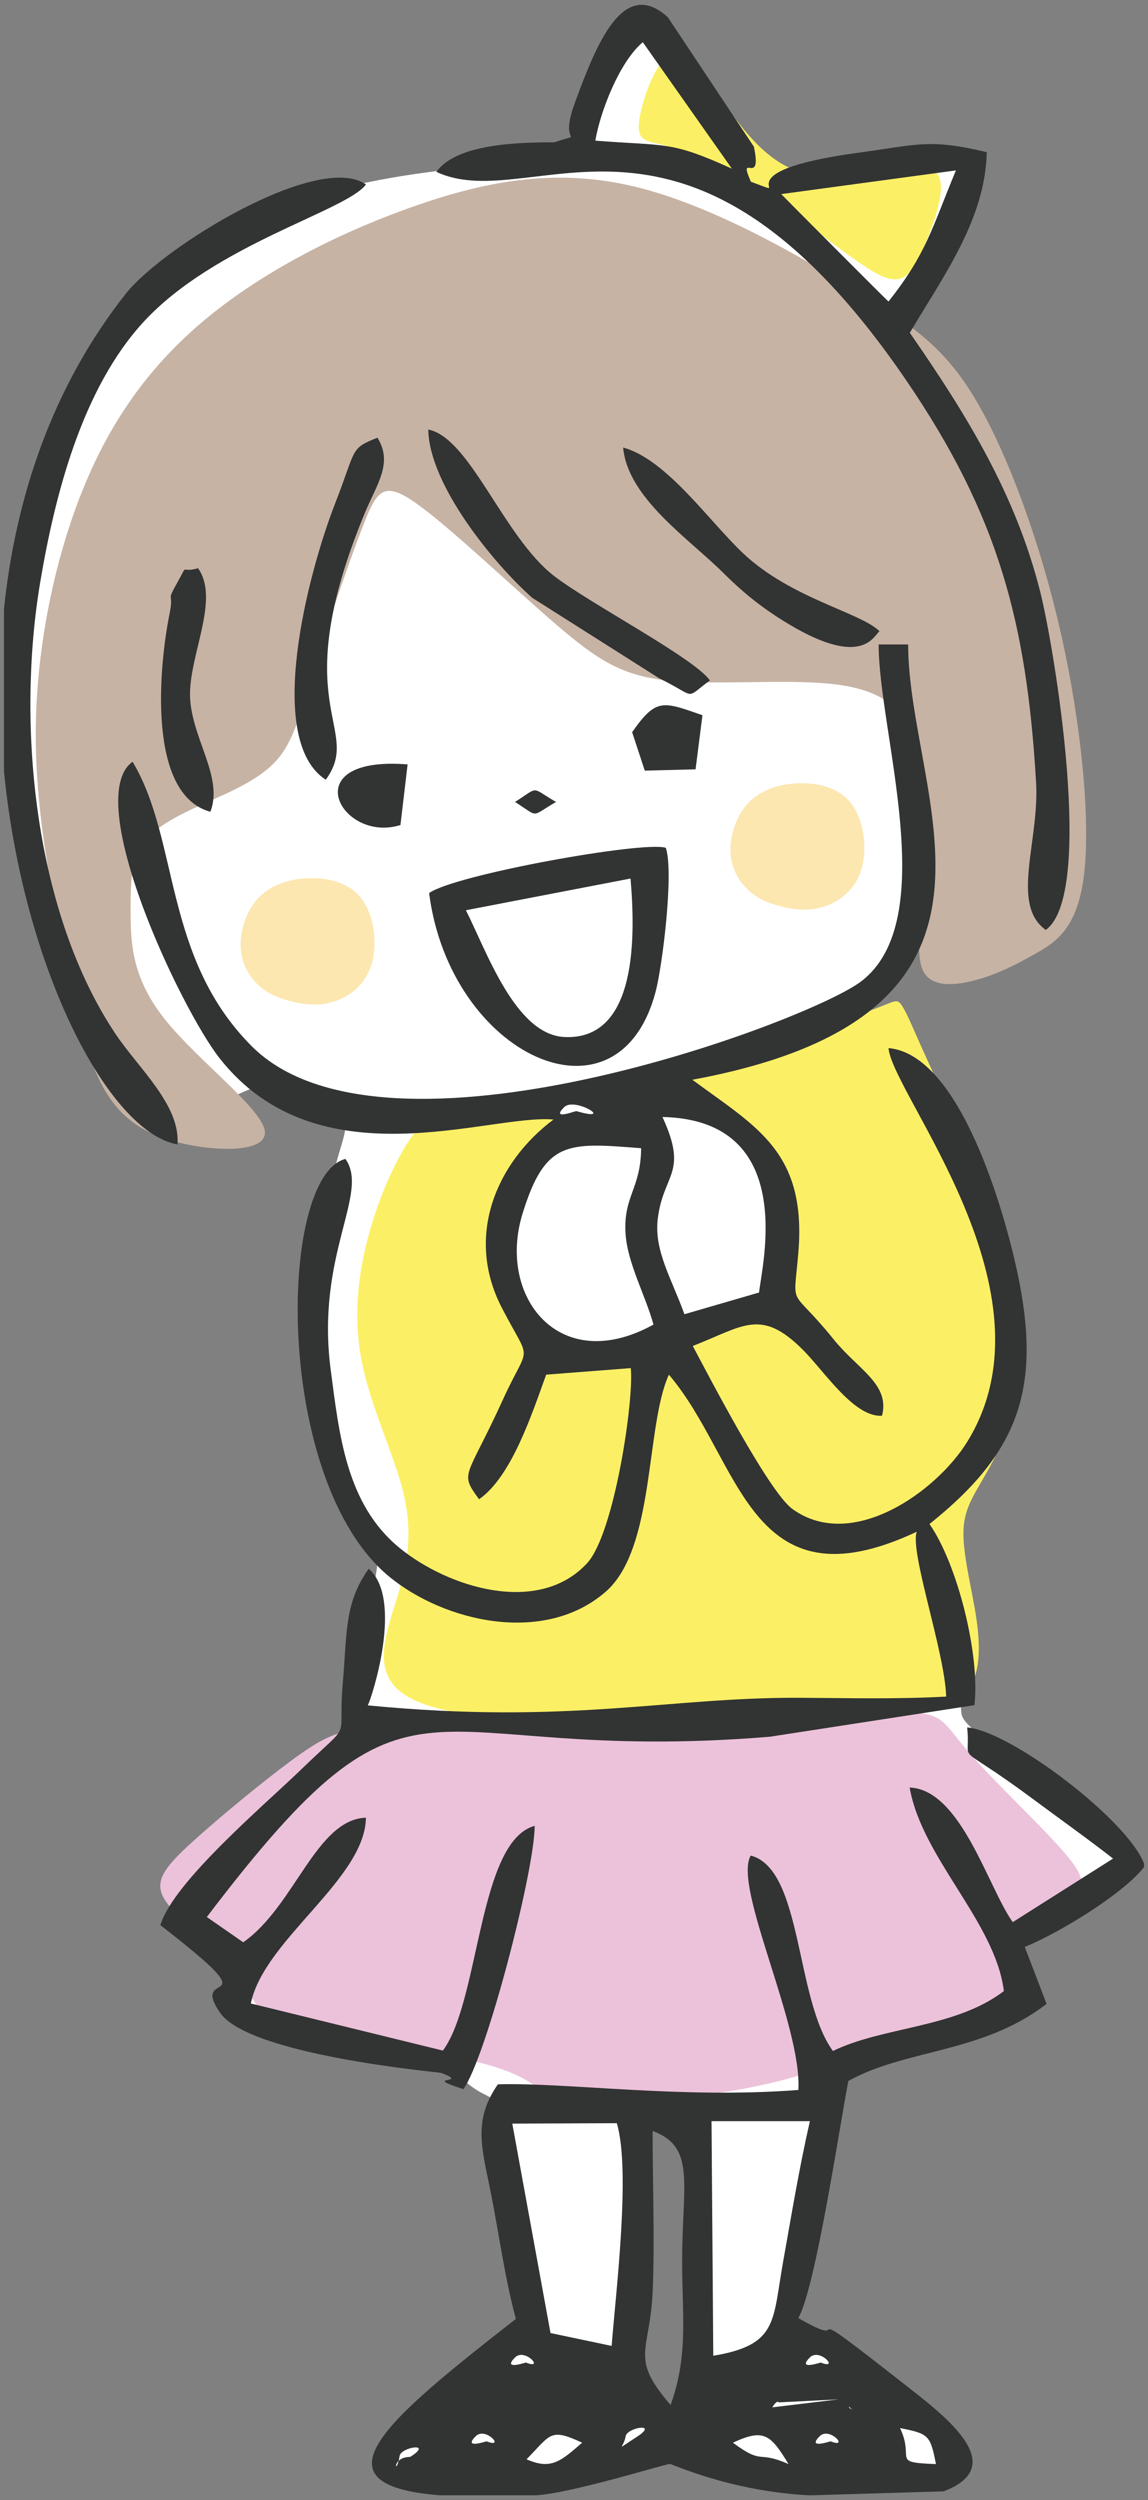 <?xml version="1.0" encoding="UTF-8"?><svg id="b" xmlns="http://www.w3.org/2000/svg" width="102" height="222" viewBox="0 0 102 222"><rect x="0" y="0" width="102" height="222" fill="#808080" stroke="none"/><defs><style>.c{fill:#fff;}.c,.d,.e,.f,.g,.h{fill-rule:evenodd;stroke-width:0px;}.d{fill:#ecc2da;}.e{fill:#fde7b0;}.f{fill:#fbf065;}.g{fill:#323333;}.h{fill:#c7b3a4;}</style></defs><path class="c" d="m22.131,96.747c-1.641.623-4.326,2.282-5.813,2.93-1.488.648-1.779.283-2.658-.642-.879-.926-2.346-2.413-3.886-4.904-1.54-2.491-3.154-5.985-4.519-9.268-1.365-3.283-2.481-6.354-3.142-11.034-.662-4.681-.869-10.97-.454-16.93.415-5.961,1.451-11.593,3.196-16.586,1.745-4.993,4.199-9.347,7.067-12.785,2.868-3.438,6.151-5.961,9.762-7.758,3.611-1.797,7.55-2.868,10.853-3.556,3.303-.688,5.97-.992,8.54-1.297,2.57-.305,5.045-.609,6.742-.79,1.697-.18,2.617-.234,3.112-.696.495-.461.564-1.33.927-2.508.363-1.178,1.021-2.667,1.809-4.406.787-1.739,1.705-3.729,2.386-4.552.681-.824,1.125-.48,2.557,1.399,1.432,1.879,3.852,5.293,5.496,7.523,1.644,2.23,2.512,3.275,3.188,3.85.676.574,1.16.678,2.716.613,1.556-.065,4.185-.299,6.881-.527,2.696-.229,5.459-.452,7.026-.467,1.566-.015,1.935.179,2.102.555.167.377.133.937-.865,3.18-.998,2.245-2.959,6.173-4.08,8.407-1.121,2.234-1.401,2.773-1.3,3.368.1.596.58,1.248,1.665,2.916,1.084,1.668,2.773,4.351,4.36,7.404,1.587,3.052,3.074,6.474,4.273,9.716,1.199,3.242,2.11,6.302,2.546,10.908.436,4.605.398,10.755.355,14.463-.043,3.709-.09,4.976-.113,5.61q-.024.634-1.899.882c-1.875.248-5.625.745-7.671,1.118-2.045.374-2.385.625-3.005,1.4-.62.775-1.52,2.073-2.342,2.997-.822.925-1.564,1.476-1.842,1.876-.278.4-.093.65.662,1.451s2.081,2.153,4.016,4.52c1.935,2.367,4.48,5.748,6.038,9.378s2.13,7.508,2.367,10.869c.237,3.361.141,6.204-.206,8.284-.347,2.081-.945,3.399-1.676,4.616-.732,1.216-1.597,2.332-2.56,3.331-.964,1-2.025,1.884-2.533,2.542-.508.658-.463,1.089-.164,2.058.298.969.85,2.474,1.425,4.673.575,2.198,1.175,5.089,1.503,7.083.329,1.994.387,3.092.417,3.761s.03.912,1.242,2.003c1.212,1.091,3.637,3.031,5.831,4.752,2.193,1.722,4.156,3.225,5.457,4.348,1.301,1.123,1.94,1.866,2.073,2.411.133.545-.239.893-1.668,1.834-1.429.941-3.915,2.474-5.582,3.552-1.668,1.077-2.517,1.698-2.845,2.183-.329.485-.136.836.266,1.566.401.73,1.012,1.84,1.206,2.462.195.621-.026.756-.979,1.203-.952.448-2.637,1.211-5.441,2.126-2.804.916-6.729,1.984-8.967,2.698-2.237.714-2.787,1.073-2.961,1.606-.174.534.026,1.242.133,1.932.107.69.119,1.362-.469,4.786-.589,3.424-1.78,9.599-2.422,12.926-.642,3.327-.734,3.804-.296,3.984.438.179,1.406.061,2.409.218,1.003.158,2.04.592,3.776,1.84,1.736,1.247,4.17,3.308,5.935,4.765,1.764,1.457,2.858,2.311,2.728,3.1-.13.79-1.485,1.515-2.609,1.908-1.125.394-2.02.455-4.747.455-2.726,0-7.284-.062-10.462-.351-3.177-.29-4.974-.809-5.795-1.634-.821-.825-.665-1.957-.454-2.972.211-1.015.477-1.913.677-2.787.2-.874.334-1.723.337-5.671.003-3.949-.126-10.995-.108-14.764.018-3.768.181-4.258-.265-4.491-.446-.232-1.502-.207-2.409-.201-.908.007-1.667-.006-2.052.249-.385.256-.395.779-.449,3.493-.054,2.714-.151,7.619-.221,11.183-.071,3.564-.115,5.788.091,7.261.205,1.473.66,2.195,1.033,3.087.373.893.663,1.957.691,2.99.028,1.033-.206,2.033-.995,2.622-.789.589-2.133.766-4.842,1.039-2.71.274-6.784.645-10.086.85-3.302.205-5.831.245-7.06-.137-1.23-.382-1.16-1.186-.758-2.028.401-.841,1.135-1.72,2.719-3.19,1.584-1.47,4.018-3.531,5.854-4.945,1.836-1.414,3.073-2.182,3.603-3.081.53-.899.352-1.929-.184-5.043-.536-3.114-1.432-8.311-1.822-11.229-.39-2.918-.274-3.557-.489-3.958-.215-.401-.76-.565-1.369-.909-.609-.343-1.281-.865-1.59-1.223-.309-.357-.255-.549-.865-.808-.61-.258-1.885-.581-5.126-1.416-3.241-.835-8.449-2.182-11.221-3.119-2.772-.937-3.108-1.466-3.059-2.083.049-.617.485-1.322.766-1.759.281-.436.409-.604-.049-1.038-.458-.434-1.501-1.136-2.544-1.837-1.043-.702-2.086-1.403-2.419-1.948-.334-.545.042-.934,2.098-3.062,2.056-2.128,5.793-5.995,8.374-8.631,2.582-2.637,4.009-4.042,4.615-4.952.606-.911.393-1.326.485-3.423.092-2.098.489-5.878.866-8.262.376-2.384.732-3.372.45-4.229-.282-.857-1.201-1.582-2.335-3.103-1.133-1.521-2.481-3.835-3.024-7.326-.543-3.491-.28-8.157-.073-11.612.207-3.456.359-5.7.764-7.964.404-2.263,1.061-4.543,1.476-5.943.415-1.4.587-1.917.207-2.263-.38-.346-1.313-.518-2.318-.958-1.005-.44-2.081-1.147-2.918-1.707-.837-.56-1.436-.974-3.077-.351h0Z"/><path class="d" d="m25.891,156.329c-2.424,1.784-6.407,5.043-8.86,7.282-2.452,2.239-3.374,3.457-2.419,5.036.954,1.58,3.786,3.523,5.465,5.399,1.679,1.876,2.205,3.687,3.457,4.807,1.251,1.119,3.226,1.547,7.028,2.156,3.802.609,9.431,1.4,12.773,2.338,3.342.938,4.395,2.025,5.086,2.617.691.593,1.02.692,3.72.659,2.699-.033,7.769-.198,12.138-.847,4.369-.649,8.037-1.782,10.834-2.85,2.797-1.068,4.723-2.069,6.765-2.716,2.042-.647,4.201-.941,5.709-1.654,1.509-.713,2.367-1.845,2.441-2.886.074-1.041-.636-1.99.301-3.207.937-1.216,3.521-2.699,4.822-3.834,1.301-1.136,1.317-1.924-.584-4.13-1.901-2.205-5.72-5.826-7.842-8.171-2.122-2.344-2.547-3.412-3.72-3.906-1.173-.493-3.093-.412-7.885-.233-4.791.179-12.454.458-19.889.573-7.436.115-14.646.067-18.806.234-4.161.168-5.273.55-6.26.896-.988.346-1.851.654-4.275,2.437h0Z"/><path class="f" d="m36.134,101.599c-1.034,1.663-2.367,4.451-3.306,7.803-.939,3.352-1.484,7.269-.718,11.333.766,4.065,2.843,8.279,3.696,11.684.852,3.406.478,6.004-.293,8.673-.771,2.669-1.941,5.409-1.144,7.514.797,2.105,3.56,3.576,11.857,4.09,8.297.515,22.127.073,29.841-.46,7.713-.533,9.311-1.158,10.148-2.512.837-1.354.913-3.436.533-6.021-.381-2.585-1.22-5.672-1.144-7.806.076-2.133,1.066-3.312,2.325-5.615,1.258-2.303,2.784-5.731,2.386-10.939-.398-5.208-2.72-12.196-4.488-16.946-1.768-4.749-2.981-7.26-3.892-9.283-.911-2.023-1.52-3.557-1.967-4.037-.447-.479-.732.098-4.309,1.214-3.577,1.116-10.446,2.772-15.743,4.394-5.296,1.623-9.02,3.213-12.303,3.902-3.283.691-6.127.481-7.916.646-1.789.165-2.525.703-3.559,2.366h0Z"/><path class="c" d="m58.354,119.293c-1.424.452-3.745.996-5.695,1.037-1.951.042-3.531-.42-4.699-1.58-1.169-1.16-1.926-3.02-2.428-4.864-.502-1.843-.749-3.671-.058-5.868.691-2.198,2.321-4.766,3.078-6.511.757-1.744.642-2.666.839-3.242.198-.576.708-.806,2.222-.987,1.514-.181,4.032-.313,6.131-.075,2.099.239,3.777.848,5.308,1.531s2.913,1.44,3.942,2.642c1.029,1.201,1.704,2.848,2.123,5.02.42,2.173.584,4.872.56,6.592-.025,1.72-.239,2.461-1.342,2.979s-3.094.815-4.493,1.136c-1.399.321-2.206.667-2.872,1.02-.667.354-1.194.716-2.618,1.169h0Z"/><path class="f" d="m56.819,10.529c.211-1.341.951-3.611,1.811-4.773.859-1.162,1.839-1.215,3.03-.072,1.192,1.144,2.595,3.485,4.109,5.408,1.513,1.923,3.137,3.43,5.106,4.11,1.969.68,4.285.533,6.69.167,2.406-.366,4.902-.951,5.713.074.812,1.025-.062,3.66-.836,5.642-.774,1.982-1.45,3.31-2.409,3.641-.958.332-2.199-.332-4.24-1.788-2.041-1.456-4.88-3.704-7.665-5.519-2.785-1.815-5.515-3.198-7.321-3.913-1.805-.716-2.686-.766-3.285-.995-.599-.23-.917-.642-.706-1.982h0Z"/><path class="h" d="m37.12,44.795c3.01,2.168,8.433,7.34,12.238,10.612,3.804,3.272,5.99,4.642,10.17,5.042,4.179.4,10.353-.172,14.492.297,4.139.468,6.244,1.977,7.314,5.091,1.071,3.114,1.107,7.834.825,11.787-.283,3.954-.885,7.14-.121,8.624.764,1.484,2.894,1.265,4.751.753,1.857-.512,3.441-1.318,5.214-2.32,1.773-1.002,3.734-2.201,4.314-7.02.58-4.819-.222-13.258-2.027-21.294-1.805-8.036-4.614-15.671-7.366-20.466-2.752-4.795-5.446-6.752-10.645-9.96-5.199-3.209-12.904-7.67-19.805-9.35-6.901-1.68-12.998-.578-19.348,1.607-6.35,2.186-12.952,5.456-18.087,9.515-5.135,4.06-8.802,8.91-11.429,15.146-2.627,6.237-4.214,13.861-4.412,20.825-.198,6.964.994,13.268,2.028,18.613,1.035,5.345,1.912,9.728,3.27,12.875,1.357,3.147,3.195,5.055,6.688,6.093,3.493,1.038,8.643,1.203,8.342-.846-.301-2.05-6.054-6.315-8.955-10.005-2.902-3.69-2.953-6.804-2.966-9.359-.013-2.555.014-4.551,1.046-6.065,1.032-1.514,3.068-2.546,5.386-3.59,2.318-1.044,4.917-2.1,6.496-3.842,1.579-1.742,2.138-4.17,3.365-8.161,1.227-3.991,3.122-9.543,4.369-12.738,1.246-3.195,1.845-4.032,4.855-1.864h0Z"/><path class="e" d="m76.527,77.243c.555-1.787.263-4.337-.844-5.829-1.107-1.492-3.027-1.928-4.796-1.859-1.768.069-3.385.642-4.458,1.812-1.073,1.17-1.603,2.937-1.517,4.388.086,1.451.789,2.584,1.637,3.346.848.761,1.842,1.149,2.969,1.418,1.127.269,2.386.417,3.718-.022,1.332-.439,2.735-1.466,3.291-3.253h0Z"/><path class="e" d="m33,85.672c.555-1.788.263-4.337-.844-5.829-1.107-1.492-3.027-1.928-4.796-1.859-1.769.069-3.385.642-4.458,1.812-1.073,1.17-1.603,2.937-1.516,4.388.086,1.45.789,2.584,1.636,3.346.848.761,1.842,1.149,2.969,1.418,1.127.269,2.386.417,3.718-.022,1.332-.439,2.735-1.466,3.291-3.253h0Z"/><path class="g" d="m32.681,151.43c.358-.679,3.204-9.454.076-12.125-2.175,3.057-1.91,5.677-2.3,10.134-.483,5.534,1.044,3.086-3.676,7.664-3.218,3.122-11.376,9.992-12.531,13.843,10.314,7.993,2.402,3.611,5.314,7.793,2.637,3.785,19.494,5.268,19.657,5.331,2.659,1.026-1.974.19,1.949,1.438,2.03-2.787,6.334-19.403,6.337-23.379-5.033,1.371-4.859,15.517-8.158,19.957l-17.061-4.183c1.136-5.636,10.156-11.037,10.225-16.498-4.428.153-6.329,7.872-10.903,11.065l-3.234-2.244c18.962-24.948,18.049-13.359,50.042-16.011l18.159-2.801c.52-4.451-1.507-12.535-3.992-16.085,7.937-6.331,9.988-12.046,7.824-22.27-1.112-5.252-5.053-19.428-11.466-19.992.376,4.18,15.231,21.648,6.989,34.971-2.732,4.416-10.248,9.794-15.539,5.946-2.115-1.538-7.555-12.063-8.84-14.466,4.492-1.741,6.043-3.409,9.799.356,1.9,1.904,4.541,6.01,7.017,5.838.713-2.818-2.122-4.081-4.304-6.786-3.913-4.853-3.586-2.484-3.141-7.597.789-9.057-3.721-11.246-9.408-15.45,31.632-5.847,19.189-24.991,19.173-38.654h-2.62c-.015,7.764,5.622,24.449-1.552,29.917-4.719,3.596-42.324,17.626-54.159,5.75-7.872-7.9-6.402-18.294-10.579-25.252-4.553,3.274,4.266,21.93,7.742,26.343,8.757,11.113,23.934,4.914,29.656,5.429-5.033,3.768-7.908,10.318-4.586,16.722,2.679,5.164,2.468,2.932.09,8.154-3.225,7.082-3.905,6.398-2.116,8.843,2.894-2.02,4.688-7.562,5.963-11.065l7.515-.581c.306,2.709-1.438,14.684-3.885,17.329-4.33,4.68-12.375,2.145-16.668-1.372-4.751-3.892-5.352-10.109-6.101-15.758-1.366-10.29,3.488-15.719,1.301-18.775-6.012,1.548-6.421,28.68,3.946,37.137,4.856,3.96,13.704,6.055,19.176,1.298,4.427-3.848,3.522-14.706,5.619-19.277,6.458,7.576,7.051,20.967,22.017,13.951-.619,1.826,2.505,10.703,2.62,14.634-4.266.239-8.674.131-12.99.107-11.694-.065-20.57,2.41-38.397.673h0Zm45.464-95.38c-1.687-1.667-7.846-2.9-12.097-6.897-3.032-2.85-6.818-8.366-10.682-9.413.404,4.49,5.856,8.097,8.933,11.164,1.852,1.846,3.619,3.235,5.903,4.589,6.416,3.8,7.42.98,7.942.557h0Zm-20.084,61.569c-8.349,4.612-13.899-2.466-11.638-9.831,2.024-6.594,4.057-6.333,10.541-5.829-.034,3.629-1.576,4.225-1.387,7.541.149,2.623,1.789,5.565,2.484,8.119h0Zm.798-18.433c12.097.257,8.827,13.191,8.583,15.586l-6.631,1.927c-1.158-3.209-2.72-5.66-2.365-8.502.501-4.014,2.728-3.987.414-9.012h0Zm-8.732-.874c.948-.949,4.624,1.377,1.089.354-.104-.03-2.307.866-1.089-.354h0Z"/><path class="g" d="m65.121,216.903c2.745-1.273,3.333-.74,4.94,1.898-2.861-1.259-2.183.148-4.94-1.898h0Zm36.526-51.421v.315c-1.882,2.394-7.541,5.849-10.598,7.086l1.94,5.055c-5.711,4.41-12.448,3.98-17.614,6.844-.825,4.31-2.902,18.297-4.441,21.056,5.581,3.217-1.246-2.487,9.255,5.746,3.514,2.756,9.768,7.324,3.646,9.642l-11.659.348h-.347c-6.966-.375-12.059-2.76-12.304-2.78-.349-.029-8.529,2.546-11.84,2.78h-8.625c-11.666-.93-4.703-6.698,6.775-15.661-.96-3.545-1.506-7.547-2.202-11.083-.777-3.949-1.681-6.483.605-9.748,6.176-.179,16.333,1.305,26.696.5.326-5.777-5.826-18.024-4.235-20.812,4.629,1.191,3.932,12.736,7.307,17.352,4.479-2.182,10.884-2.024,15.189-5.321-.756-6.115-7.288-11.817-8.373-18.074,4.571.179,6.987,8.938,9.161,11.953l8.912-5.644c-2.341-1.824-4.74-3.523-7.103-5.279-7.329-5.442-5.476-2.753-5.862-6.369,3.94.356,14.263,8.24,15.718,12.096h0Zm-66.14,52.595c.128-.784,3.014-1.238.97.071,0,0-.076.022-.08.022-1.683.023-1.217,1.904-.89-.093h0Zm44.459-2.472c2.563.506,2.688.631,3.194,3.197-4.072-.141-1.854-.407-3.194-3.197h0Zm-7.135.724c.879-.88,2.672,1.141.968.451-.02-.007-2.145.727-.968-.451h0Zm-17.24,0c.128-.784,3.014-1.238.97.071-2.023,1.297-1.139.964-.97-.071h0Zm-8.807,2.049c2.173-2.197,2.045-2.817,4.94-1.474-1.886,1.631-2.749,2.444-4.94,1.474h0Zm-4.516-2.049c.879-.88,2.672,1.141.968.451-.02-.007-2.145.727-.968-.451h0Zm33.182-2.623l.261.261c-.017-.017-.348-.174-.261-.261h0Zm-34.929,0h0Zm33.981-.65l-5.878.709c.165-.312.462-.622.556-.44l5.322-.269h0Zm-26.197,0h0Zm23.652-3.721c.879-.88,2.672,1.141.969.451-.02-.008-2.145.727-.969-.451h0Zm-13.971-20.107c3.829,1.395,2.646,4.634,2.623,11.362-.017,4.877.588,8.511-1.026,12.966-3.712-4.307-1.798-4.596-1.582-10.295.171-4.516-.015-9.467-.015-14.033h0Zm-12.225,20.107c.879-.88,2.672,1.141.968.451-.02-.008-2.145.727-.968-.451h0Zm-.244-20.764l9.286-.038c1.256,4.193-.098,15.109-.459,19.777l-5.431-1.143-3.396-18.596h0Zm17.858,20.614l-.155-20.831h8.738c-.968,4.259-1.62,8.248-2.378,12.481-.951,5.308-.437,7.382-6.204,8.351h0Z"/><path class="g" d="m78.943,26.776c-.201-.154-9.481-9.472-9.531-9.541l15.52-2.102c-2.143,5.165-2.616,7.381-5.989,11.642h0Zm-26.047-14.286c.431-2.573,2.146-7.01,4.217-8.742l7.914,11.228c-5.476-2.483-5.729-1.989-12.131-2.486h0Zm-3.643.15c-3.251-.006-8.699.132-10.479,2.623,8.662,4.051,22.225-10.096,41.752,18.521,8.188,11.999,10.693,21.501,11.53,35.687.309,5.223-2.306,10.841.858,13.106,4.394-3.147.768-25.075-.506-30.091-2.196-8.643-6.51-15.637-11.57-22.936,2.974-5.026,6.71-10.081,6.836-16.035-5.128-1.237-6.253-.646-11.316.035-13.157,1.766-5.048,4.28-9.641,2.588-1.226-2.797,1.048.573.267-3.11l-7.649-11.499c-3.937-3.569-6.289,2.217-8.286,7.679-1.458,3.99,1.117,2.419-1.797,3.433h0Z"/><path class="g" d="m15.768,101.626c.277-3.476-3.455-6.765-5.473-9.77-7.245-10.788-8.855-27.442-6.722-40.15,1.288-7.674,3.7-17.181,9.198-23.137,6.365-6.896,17.998-9.83,19.746-12.189-4.205-2.933-18.022,5.502-21.348,9.711C4.603,34.397,1.368,44.264.353,54.081v14.396c1.716,17.498,9.256,32.039,15.415,33.148h0Z"/><path class="g" d="m41.395,80.827l14.627-2.816c.427,4.966.661,14.393-5.883,14.072-4.348-.213-6.898-7.608-8.744-11.256h0Zm-3.268-1.524c1.846,14.408,16.782,21.384,20.12,8.778.623-2.356,1.636-10.639.912-12.799-2.007-.631-18.805,2.401-21.032,4.021h0Z"/><path class="g" d="m63.075,60.421c-1.38-1.981-10.735-6.864-13.855-9.283-4.5-3.487-7.453-12.263-11.169-12.997.077,4.892,5.768,11.863,9.23,14.938l11.291,7.155c3.461,1.698,2.164,1.901,4.503.187h0Z"/><path class="g" d="m28.945,69.238c3.377-4.647-3.677-6.432,3.453-23.646,1.089-2.63,2.546-4.457,1.137-6.727-2.468.981-1.843.935-3.762,5.849-2.423,6.203-6.277,20.997-.828,24.524h0Z"/><path class="g" d="m18.691,72.085c1.22-3.151-1.827-6.717-1.808-10.483.019-3.636,2.645-8.443.71-11.147-1.656.49-.8-.58-1.817,1.235-1.08,1.928-.294.75-.704,2.773-.93,4.583-2.064,16.074,3.619,17.622h0Z"/><path class="g" d="m56.165,65.017l1.123,3.413,4.513-.116.613-4.805c-3.516-1.221-4.105-1.561-6.249,1.508h0Z"/><path class="g" d="m35.581,73.259l.635-5.383c-10.183-.806-5.928,7.051-.635,5.383h0Z"/><path class="g" d="m45.761,71.211c2.208,1.408,1.328,1.331,3.643,0-2.314-1.331-1.434-1.408-3.643,0h0Z"/></svg>